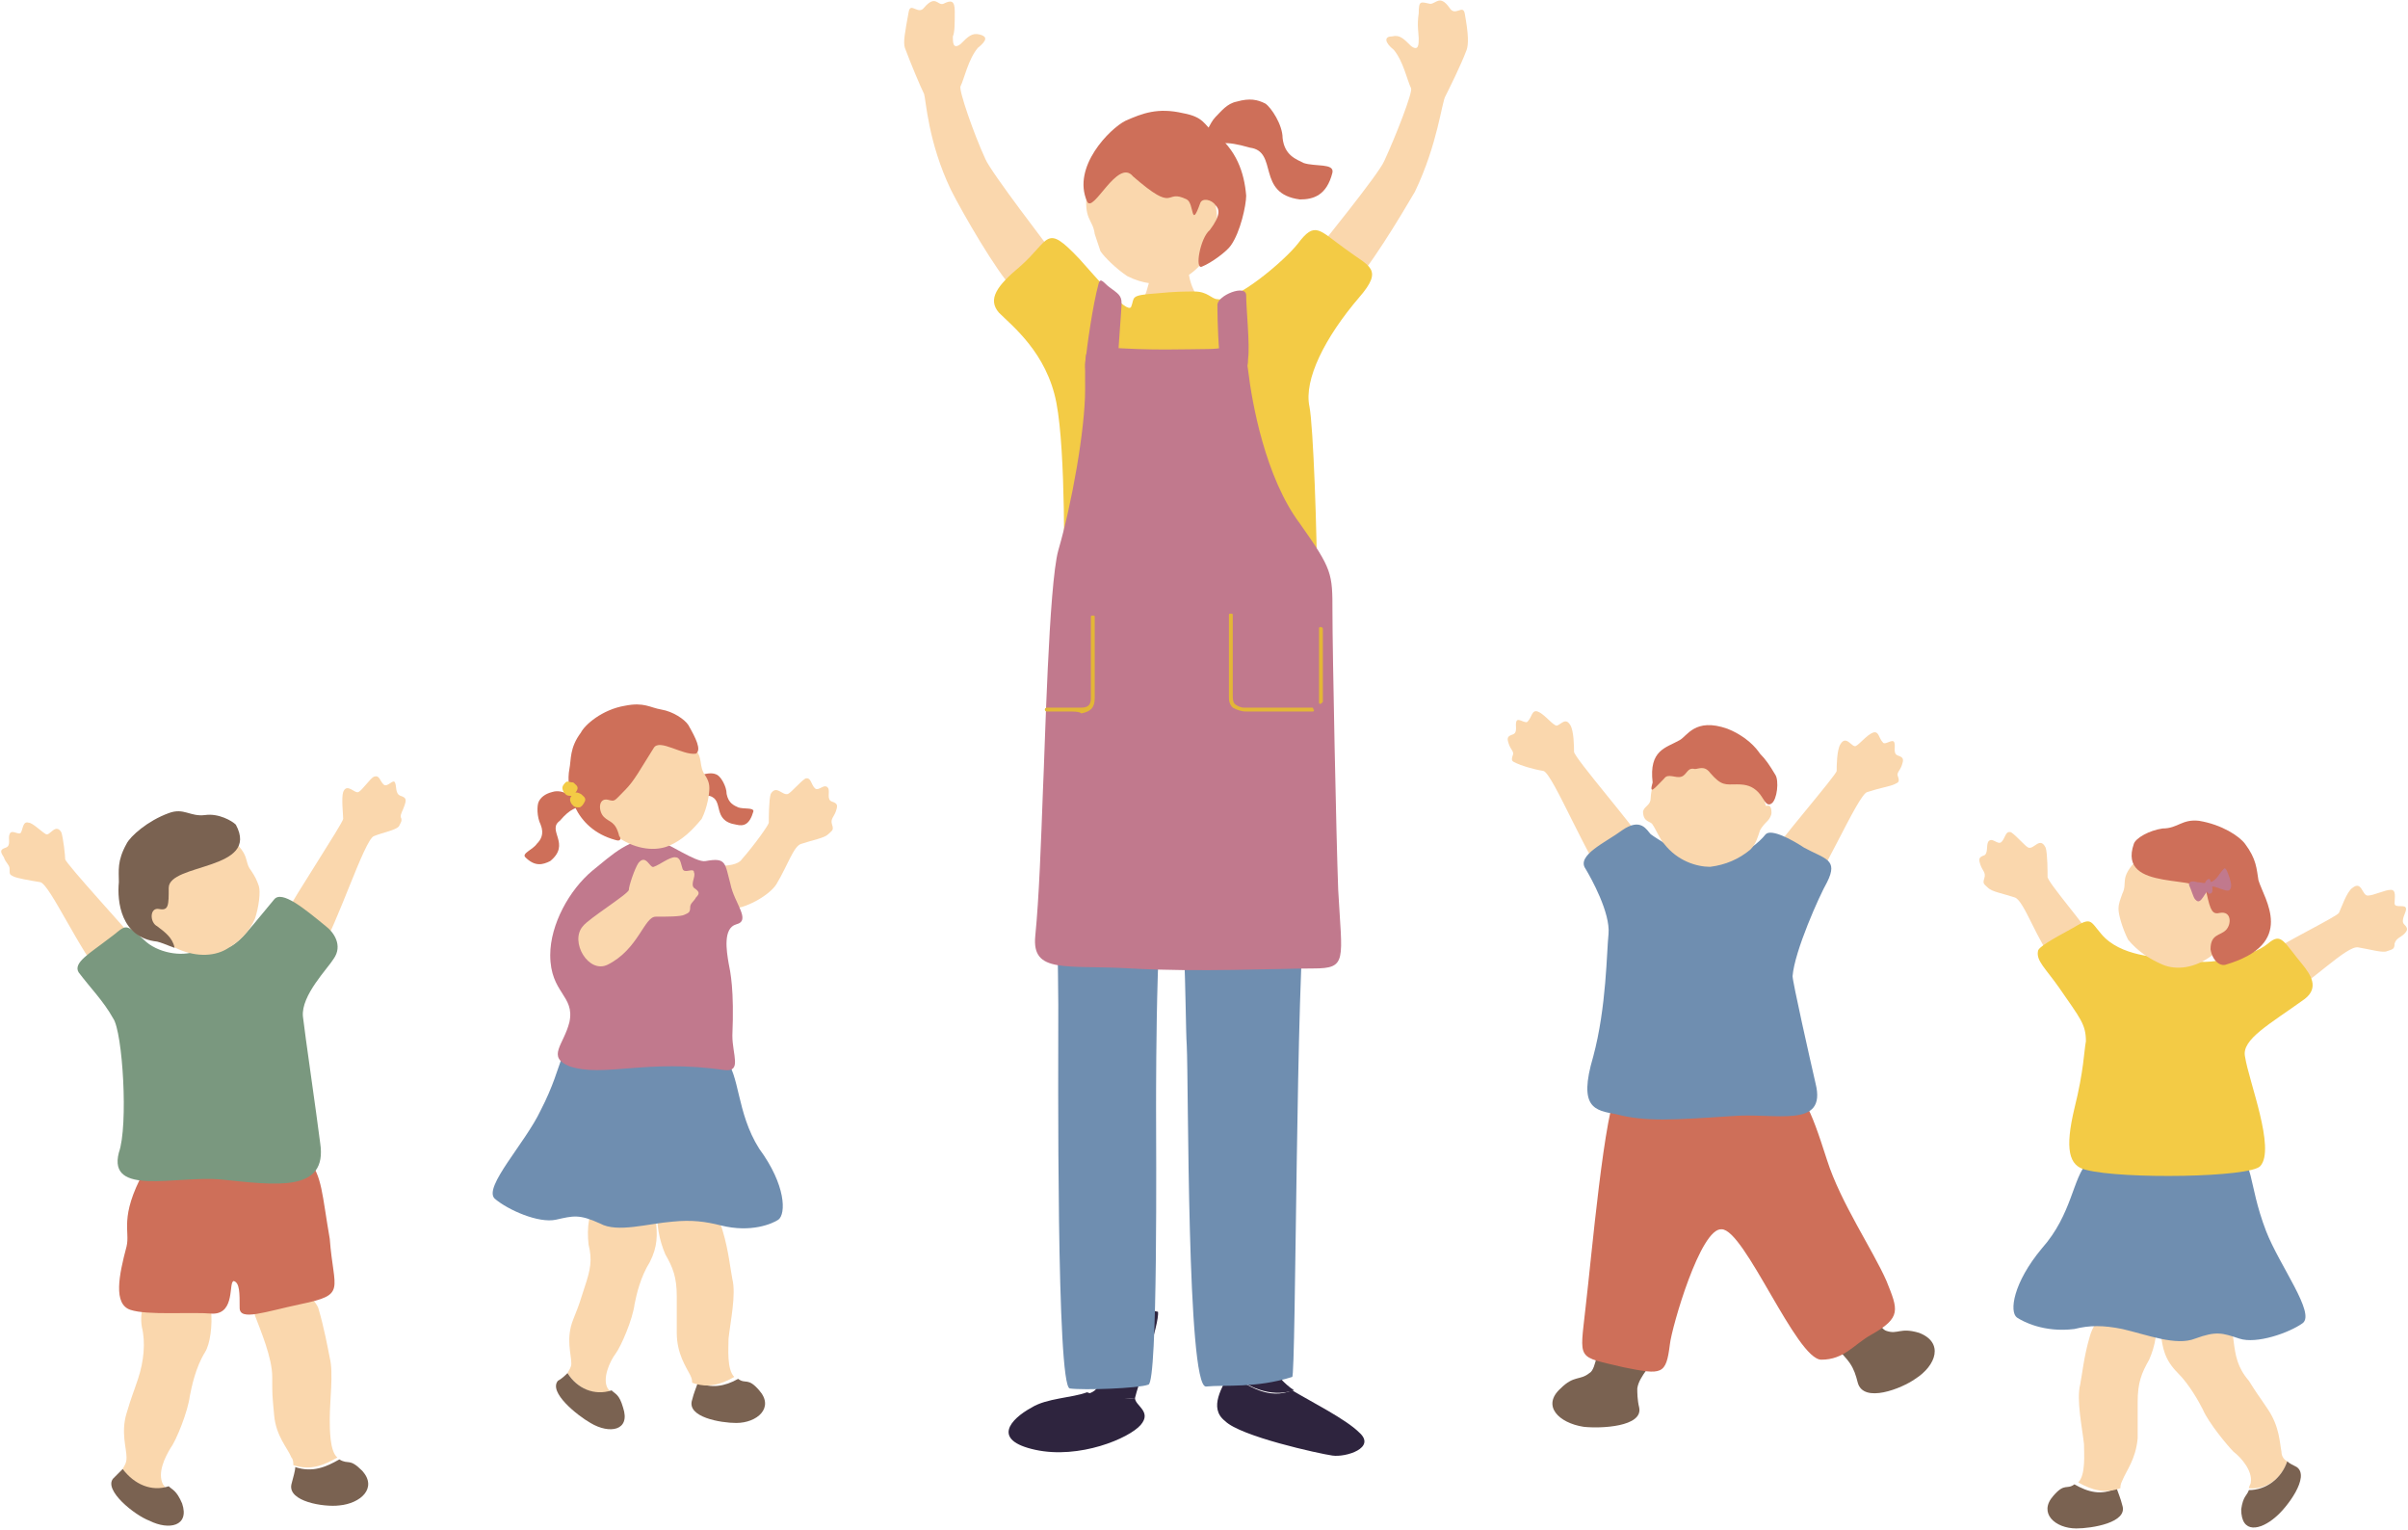 <?xml version="1.0" encoding="utf-8"?>
<!-- Generator: Adobe Illustrator 28.3.0, SVG Export Plug-In . SVG Version: 6.00 Build 0)  -->
<svg version="1.1" id="レイヤー_1" xmlns="http://www.w3.org/2000/svg" xmlns:xlink="http://www.w3.org/1999/xlink" x="0px"
	 y="0px" viewBox="0 0 125.6 79.8" style="enable-background:new 0 0 125.6 79.8;" xml:space="preserve">
<style type="text/css">
	.st0{fill:#FAD7AD;}
	.st1{fill:#CE6F59;}
	.st2{fill:#2E243E;}
	.st3{fill:#6F8EB0;}
	.st4{fill:#F3CB45;}
	.st5{fill:#4F2B13;}
	.st6{fill:#9ABEB8;}
	.st7{fill:#C1798D;}
	.st8{fill:#E3B637;}
	.st9{fill:#7A6251;}
	.st10{fill:#7A987F;}
</style>
<g>
	<g>
		<path class="st0" d="M60.1,13.4c0.1,0,1.7,0,1.8,0c0,0.2,0.1,1,0.2,1.3c0.2,0.7,0.8,1.5,1.2,2c1.1,1.5-5.2,1.1-4.6,0.4
			c0.6-0.6,1.1-1.6,1.3-2.7C60.1,14.1,60.1,13.5,60.1,13.4z"/>
		<path class="st0" d="M63.3,12.6c-0.4,1.2-1.3,1.9-2.1,2.1c-0.8,0.2-1.6,0.1-2.4-0.3c-0.6-0.4-1.2-1-1.4-1.3
			c-0.1-0.3-0.2-0.6-0.3-0.9c-0.1-0.8-0.6-0.7-0.4-2.3c0.1-0.5,0.6-2.8,2.8-3.4C61.6,6.1,64.2,10.2,63.3,12.6z"/>
		<path class="st1" d="M59.1,9.2c-0.8-1-2.1,2-2.4,1.3c-0.8-1.8,1.2-3.8,2-4.2c0.9-0.4,1.7-0.7,3-0.4c1.1,0.2,1.1,0.6,1.6,1
			c1.2,0.9,1.6,2.1,1.7,3.3c0,0.5-0.3,1.9-0.8,2.6c-0.2,0.3-1,0.9-1.5,1.1c-0.4,0.2-0.1-1.5,0.4-1.9c0.6-0.8,0.5-1.1,0.3-1.3
			c-0.2-0.3-0.7-0.4-0.8-0.1c-0.5,1.4-0.3,0-0.7-0.2C60.7,9.8,61.4,11.2,59.1,9.2z"/>
		<path class="st1" d="M62.6,7.6c0.2-0.4,0.5-1.2,0.8-1.5c0.3-0.3,0.6-0.7,1.1-0.8c0.7-0.2,1.1-0.1,1.5,0.1c0.3,0.2,0.9,1.1,0.9,1.8
			c0.1,0.9,0.7,1.1,1.1,1.3c0.6,0.2,1.6,0,1.5,0.5c-0.3,1.2-1,1.4-1.7,1.4c-2.3-0.3-1.1-2.5-2.6-2.7C63.8,7.3,63.7,7.5,62.6,7.6z"/>
		<path class="st0" d="M52.8,15c-0.8-0.8-2.6-3.9-3.2-5.1c-1.2-2.5-1.3-4.7-1.4-5c-0.2-0.4-0.7-1.6-1-2.4c-0.1-0.3,0-0.8,0.2-1.9
			c0.1-0.5,0.5,0.2,0.8-0.2c0.6-0.7,0.7-0.1,1-0.2C49.6,0,49.8,0,49.8,0.6c0,0.6,0,1.1-0.1,1.3c0,0.3,0,0.7,0.4,0.4
			c0.4-0.4,0.6-0.6,1-0.5c0.4,0.1,0.4,0.3-0.1,0.7c-0.5,0.6-0.7,1.6-0.9,2c-0.1,0.2,0.7,2.5,1.3,3.8c0.3,0.7,3.3,4.6,3.6,5
			C56.1,14.8,53.6,15.8,52.8,15z"/>
		<path class="st0" d="M70.4,15c0.9-0.8,2.7-3.8,3.4-5c1.2-2.5,1.4-4.7,1.6-5c0.2-0.4,0.8-1.6,1.1-2.4c0.1-0.3,0.1-0.8-0.1-1.9
			c-0.1-0.5-0.5,0.2-0.8-0.3c-0.5-0.7-0.7-0.2-1-0.2c-0.5-0.1-0.6-0.2-0.6,0.5c-0.1,0.6,0,1.1,0,1.3c0,0.3,0,0.7-0.4,0.4
			c-0.4-0.4-0.6-0.6-1-0.5c-0.4,0-0.4,0.3,0.1,0.7c0.5,0.6,0.7,1.6,0.9,2c0.1,0.2-0.8,2.5-1.4,3.8c-0.3,0.7-3.4,4.5-3.7,4.9
			C67.1,14.7,69.5,15.8,70.4,15z"/>
		<g>
			<path class="st2" d="M64.1,71.6c0.1-0.1,0.1-0.2,0.1-0.4c0.1-0.8-0.3-2.7-0.2-3.3c0,0,2.6,0.2,2.7,0.9c0.1,0.8-0.3,2.6,0.2,3.2
				c0.1,0.1,0.3,0.3,0.6,0.5C66.2,72.9,65.1,72.3,64.1,71.6z"/>
			<path class="st2" d="M64.1,71.6c1,0.7,2.1,1.4,3.3,0.9c1,0.6,2.8,1.5,3.5,2.2c0.9,0.8-0.7,1.3-1.4,1.2c-0.7-0.1-4.8-1-5.6-1.8
				C63,73.4,63.8,72.3,64.1,71.6z"/>
		</g>
		<g>
			<path class="st2" d="M56.7,72.6c-0.8,0.3-2.1,0.3-2.9,0.8c-1.1,0.6-2.1,1.7,0.2,2.2c2.3,0.5,4.9-0.6,5.5-1.3
				c0.6-0.7-0.3-1-0.3-1.4C58.4,73,57.5,72.9,56.7,72.6z"/>
			<path class="st2" d="M60.4,68.4c0,0-2.5-0.5-2.7-0.1c-0.2,0.4,0,2.9-0.4,3.9c-0.1,0.3-0.3,0.4-0.6,0.5c0.8,0.3,1.7,0.3,2.5,0.2
				c0,0,0,0,0,0C59.3,72.4,60.5,69,60.4,68.4z"/>
		</g>
		<path class="st3" d="M67.5,34.2c0.5,0.1,1.7,2.8,1.4,7.3c-0.1,1.8-0.6,5-0.8,5.8c-0.5,2.8-0.5,24.5-0.7,24.5
			c-1.9,0.6-3.5,0.4-4.5,0.5c-1,0-0.9-15.9-1-17.8c-0.1-1.4,0-9-0.9-9.1c-0.7-0.1-0.7,10.7-0.7,12.4c0,2,0.1,14.3-0.4,14.4
			c-0.5,0.2-3.4,0.3-4.1,0.2c-0.7-0.1-0.6-16.6-0.6-20c0-2.8-0.4-18.1,0.4-18C56,34.5,67.5,34.2,67.5,34.2z"/>
		<g>
			<path class="st4" d="M56.3,13.5c0.9,1,2.5,2.9,2.7,2.5c0.2-0.5-0.1-0.6,1.3-0.7c1-0.1,1.5-0.1,2-0.1c0.7,0,0.9,0.4,1.2,0.4
				c0.9,0.2,3.5-2,4.2-2.9c0.9-1.2,1.1-0.7,2.5,0.3c1.2,0.9,2,1,0.7,2.5c-1.8,2.1-2.9,4.3-2.6,5.7c0.2,1,0.4,6.6,0.4,9.6
				c0,1.4,0.2,4.3,0.3,6.7c0,1-4.7,1-5.6,0.9c-0.7-0.1-3.8-0.2-4.9,0.1c-0.7,0.2-3.7,0.1-3.8-1c-0.1-3.1,0.8-4.7,0.8-6.2
				c0-1.6,0.1-7.7-0.4-10.3c-0.5-2.6-2.3-4-3-4.7c-0.6-0.7-0.1-1.4,1.1-2.4C54.8,12.5,54.5,11.6,56.3,13.5z"/>
			<path class="st2" d="M59.2,37.4L59.2,37.4c-0.1,0-0.1-0.1-0.1-0.1c0-1.3,0-17-0.1-18.3c0-0.1,0-0.1,0.1-0.1
				c0.1,0,0.1,0.1,0.1,0.1c0,1.3,0.1,17,0.1,18.3C59.3,37.3,59.3,37.4,59.2,37.4z"/>
			<path class="st2" d="M60.2,38.6c0.3,0,0.6,0,0.9,0c0.2,0,0.5,0,0.6,0c0.2,0,0.5,0,0.9,0c1.5,0.1,4.1,0.2,4.8,0.1
				c0.1,0,0.1-0.1,0.1-0.1c0-0.1-0.1-0.1-0.1-0.1c-0.7,0.1-3.3,0-4.8-0.1c-0.4,0-0.7,0-0.9,0c-0.2,0-0.4,0-0.7,0
				c-0.5,0-1.1,0.1-1.3-0.1c0,0-0.1-0.1-0.1-0.1c0-0.1-0.1-0.1-0.1-0.1c-0.1,0-0.1,0.1-0.1,0.1c0,0.1,0.1,0.2,0.1,0.3
				C59.7,38.5,59.9,38.6,60.2,38.6z"/>
			<path class="st2" d="M57.9,38.7c-0.1,0-0.3,0-0.4,0c-0.7,0-1.5-0.2-2.2-0.4c0,0-0.1-0.1-0.1-0.1c0-0.1,0-0.1,0.1-0.1
				c0.6,0.2,1.5,0.4,2.1,0.4c0.7,0,0.8,0,1.1-0.2c0,0,0.1,0,0.1,0.1c0,0.1,0,0.1,0,0.1C58.4,38.7,58.2,38.7,57.9,38.7z"/>
			<g>
				<g>
					
						<rect x="64.5" y="24.4" transform="matrix(-1 2.170032e-02 -2.170032e-02 -1 129.634 47.606)" class="st5" width="0.1" height="0.3"/>
					<path class="st6" d="M64.2,20.2c0-0.1,0.1-0.1,0.2-0.1l0.2,0c0.1,0,0.2,0,0.2,0.1l0.1,3.9c0,0.1-0.1,0.1-0.2,0.1l-0.2,0
						c-0.1,0-0.2,0-0.2-0.1L64.2,20.2z"/>
					<path class="st6" d="M64.4,19.9C64.4,19.9,64.4,19.9,64.4,19.9l0.2,0c0,0,0.1,0,0.1,0l0,0.5c0,0,0,0-0.1,0l-0.1,0
						c0,0-0.1,0-0.1,0L64.4,19.9z"/>
					<path class="st6" d="M64.3,24c0,0,0.1,0,0.1,0l0.1,0c0.1,0,0.1,0,0.1,0l-0.1,0.5c0,0,0,0-0.1,0l-0.1,0c0,0-0.1,0-0.1,0L64.3,24
						z"/>
				</g>
				<g>
					<polygon class="st4" points="63.8,24.4 63.8,24.4 63.8,24.7 63.8,24.7 					"/>
					<path class="st4" d="M63.5,20.2c0-0.1,0.1-0.1,0.2-0.1l0.2,0c0.1,0,0.2,0,0.2,0.1l0.1,3.9c0,0.1-0.1,0.1-0.2,0.1l-0.2,0
						c-0.1,0-0.2,0-0.2-0.1L63.5,20.2z"/>
					<path class="st4" d="M63.6,19.9C63.6,19.9,63.6,19.9,63.6,19.9l0.2,0c0,0,0.1,0,0.1,0l0,0.5c0,0,0,0-0.1,0l-0.1,0
						c0,0-0.1,0-0.1,0L63.6,19.9z"/>
					<path class="st4" d="M63.6,24.1c0,0,0.1,0,0.1,0l0.1,0c0.1,0,0.1,0,0.1,0l-0.1,0.5c0,0,0,0-0.1,0l-0.1,0c0,0-0.1,0-0.1,0
						L63.6,24.1z"/>
				</g>
				<g>
					
						<rect x="62.5" y="21.4" transform="matrix(-1 1.459391e-02 -1.459391e-02 -1 127.89 45.217)" class="st3" width="2.6" height="3.4"/>
					<path class="st2" d="M65.1,22.3C65.1,22.3,65.2,22.2,65.1,22.3l0.1-0.6c0-0.1,0-0.1-0.1-0.1c-0.1,0-0.1,0-0.1,0.1L65.1,22.3
						C65,22.2,65,22.3,65.1,22.3z"/>
					<path class="st2" d="M62.4,22.3C62.4,22.3,62.4,22.3,62.4,22.3c0.1-0.2,0.1-0.2,0.1-0.3c0-0.4,0-0.6,0.3-0.6c0.2,0,0.7,0,1.1,0
						c0.4,0,0.9,0,1,0c0.1,0,0.1,0,0.1-0.1c0-0.1,0-0.1-0.1-0.1c-0.2,0-0.6,0-1,0c-0.4,0-0.9,0-1.1,0c-0.5,0-0.5,0.4-0.5,0.8
						C62.3,22.1,62.3,22.2,62.4,22.3C62.3,22.3,62.3,22.3,62.4,22.3L62.4,22.3z"/>
				</g>
			</g>
		</g>
		<g>
			<path class="st7" d="M57.6,18.1c2.3,0.2,4.5,0.1,5.4,0.1c1.3,0,1.9-0.6,2.1,1.1c0.2,1.7,0.9,5.6,2.7,8c1.7,2.4,1.7,2.6,1.7,4.6
				c0,2,0.2,11.9,0.3,14.5c0.2,3.7,0.5,4.1-1.3,4.1c-1.7,0-6.1,0.2-9.5,0c-3.4-0.2-5.2,0.3-5-1.7c0.2-2,0.3-4.9,0.4-7.6
				c0.1-2,0.3-10.7,0.8-12.5c0.7-2.4,1.4-6.3,1.4-8.4C56.6,18.2,56.5,18,57.6,18.1z"/>
			<path class="st7" d="M57.3,14.8c-0.3,1.1-0.6,3.2-0.7,4.2c0,1,0.4,0.8,1,0.8c0.6,0,0.7,0,0.7-0.7c0-0.7,0.2-2.9,0.2-3.3
				c0-0.4-0.2-0.5-0.6-0.8C57.6,14.8,57.4,14.4,57.3,14.8z"/>
			<path class="st7" d="M63.5,15.9c0-0.5,1.5-1.1,1.5-0.5c0,0.7,0.2,2.6,0.1,3.3c0,0.7-0.2,0.6-0.8,0.6c-0.3,0-0.7,0.1-0.7-0.9
				C63.5,17.2,63.5,16,63.5,15.9z"/>
			<path class="st8" d="M68.5,37.1h-3.5c-0.3,0-0.5-0.1-0.7-0.2c-0.2-0.2-0.2-0.4-0.2-0.6c0-0.3,0-1.6,0-2.7c0-0.6,0-1.2,0-1.5
				c0-0.1,0-0.1,0.1-0.1s0.1,0,0.1,0.1c0,0.3,0,0.8,0,1.4c0,1.1,0,2.4,0,2.7c0,0.2,0,0.4,0.1,0.5c0.1,0.1,0.3,0.2,0.5,0.2h3.5
				c0.1,0,0.1,0,0.1,0.1C68.6,37,68.5,37.1,68.5,37.1z"/>
			<path class="st8" d="M68.9,36.7c-0.1,0-0.1,0-0.1-0.1c0-0.1,0-0.3,0-0.6c0-1,0-2.7,0-3.2c0-0.1,0-0.1,0.1-0.1c0,0,0.1,0,0.1,0.1
				c0,0.5,0,2.3,0,3.2c0,0.3,0,0.5,0,0.6C69,36.6,68.9,36.7,68.9,36.7z"/>
			<path class="st8" d="M55.7,37.1c-0.4,0-0.9,0-1.1,0c-0.1,0-0.1-0.1-0.1-0.1c0-0.1,0.1-0.1,0.1-0.1c0.4,0,1.4,0,1.8,0
				c0.4,0,0.5-0.2,0.5-0.5c0-0.8,0-3.6,0-4.2c0-0.1,0-0.1,0.1-0.1c0.1,0,0.1,0,0.1,0.1c0,0.6,0,3.2,0,4.2c0,0.5-0.2,0.7-0.7,0.8
				C56.3,37.1,56,37.1,55.7,37.1z"/>
		</g>
	</g>
	<g>
		<path class="st0" d="M92.3,44.7c0.2-0.5,3.5-4.3,3.5-4.5c0-0.2,0-1.1,0.2-1.4c0.3-0.5,0.6,0.2,0.8,0.1c0.2-0.1,0.6-0.6,0.9-0.7
			c0.3-0.1,0.3,0.3,0.5,0.5c0.1,0.2,0.5-0.2,0.6,0c0.1,0.2-0.1,0.6,0.2,0.7c0.3,0.1,0.3,0.2,0.2,0.5c-0.1,0.3-0.3,0.4-0.2,0.6
			c0.1,0.3,0,0.3-0.2,0.4c-0.2,0.1-0.8,0.2-1.4,0.4c-0.5,0.1-2.5,4.9-3.7,6.2C93.4,48,91.8,45.7,92.3,44.7z"/>
		<path class="st0" d="M85.6,43.8c-0.2-0.5-3.5-4.3-3.5-4.6c0-0.2,0-1.1-0.2-1.4c-0.3-0.5-0.6,0.2-0.8,0c-0.2-0.1-0.6-0.6-0.9-0.7
			c-0.3-0.1-0.3,0.3-0.5,0.5c-0.1,0.2-0.5-0.2-0.6,0c-0.1,0.2,0.1,0.6-0.2,0.7c-0.3,0.1-0.3,0.2-0.2,0.5c0.1,0.3,0.3,0.4,0.2,0.6
			c-0.1,0.3,0,0.3,0.2,0.4c0.2,0.1,0.8,0.3,1.4,0.4c0.5,0.1,2.4,4.9,3.6,6.2C84.5,47.1,86.1,44.8,85.6,43.8z"/>
		<path class="st9" d="M98.4,69.4c0.6,0.2,0.7-0.2,1.7,0.1c1.3,0.5,0.9,1.7-0.2,2.4c-0.7,0.5-2.7,1.3-3,0.2c-0.1-0.4-0.2-0.7-0.4-1
			c-0.4-0.6-1.6-1.6-1.5-1.9c0.1-0.5,2.1-1.8,2.4-1.3C97.6,68.1,98,69.3,98.4,69.4z"/>
		<path class="st9" d="M82.9,71.6c-0.5,0.4-0.8,0.1-1.5,0.8c-1,0.9-0.1,1.8,1.2,2c0.9,0.1,3.1,0,2.9-1c-0.1-0.4-0.1-0.8-0.1-1
			c0.1-0.7,0.9-1.3,0.7-1.5c-0.3-0.4-2.2-1-2.5-0.9C83.3,70,83.3,71.4,82.9,71.6z"/>
		<path class="st1" d="M84.4,56.8c0.6-0.4,2.6-0.5,4-0.5c1.4,0,2.5,0.1,4.4,0.3c1.2,0.1,1.6,1.1,2.5,3.9c0.7,2.2,2.4,4.7,3.1,6.3
			c0.6,1.5,0.8,1.9-0.8,2.8c-0.9,0.5-1.4,1.3-2.6,1.3c-1.3,0-4-6.8-5.2-6.8c-1.1-0.1-2.6,5.1-2.7,6c-0.2,1.6-0.4,1.6-2.4,1.2
			c-2.5-0.6-2.3-0.3-2-3.1C83,65.7,83.7,57.6,84.4,56.8z"/>
		<path class="st3" d="M93.5,50.9c0.1-1.3,1.4-4.2,1.8-4.9c0.6-1.2-0.1-1.2-1.2-1.8c-0.6-0.4-1.7-1-2-0.7c-0.4,0.5-1,0.9-1.6,1.2
			c-0.2,0.1-1.3,0.3-2.4-0.1c-0.4-0.1-1.6-0.8-2-1.1c-0.2-0.2-0.5-0.9-1.5-0.2c-0.8,0.6-2.4,1.3-1.9,2c0.3,0.5,1.3,2.3,1.2,3.4
			c-0.1,0.9-0.1,3.8-0.8,6.4c-0.8,2.7,0.1,2.8,1.2,3c1.5,0.4,3,0.3,6,0.1c2.3-0.2,5,0.7,4.4-1.7C94.4,55.2,93.5,51.2,93.5,50.9z"/>
		<g>
			<path class="st0" d="M86.8,44c0.7,0.9,1.7,1.2,2.4,1.2c0.8-0.1,1.5-0.4,2.1-0.9c0.3-0.3,0.4-0.7,0.5-1c0.1-0.2,0.3-0.4,0.4-0.5
				c0.1-0.1,0.2-0.3,0.2-0.4c0-0.6-0.3-0.3-0.3-0.4c-0.2-0.7,0-0.6-0.7-1.9c-0.2-0.4-1.7-1.5-2.8-1.3c-0.8,0.1-2.4,1.1-2.5,2.8
				c0,0.4-0.3,0.4-0.4,0.7c0,0.6,0.4,0.5,0.5,0.7C86.4,43.3,86.6,43.8,86.8,44z"/>
			<path class="st1" d="M86.2,40.8c-0.2,0.7,0.1,0.3,0.6-0.2c0.2-0.3,0.6,0,0.9-0.1c0.3-0.1,0.3-0.5,0.7-0.4c0.2,0,0.5-0.2,0.8,0.2
				c0.6,0.7,0.8,0.6,1.4,0.6c0.5,0,0.8,0.1,1.1,0.4c0.3,0.3,0.4,0.8,0.7,0.6c0.3-0.2,0.4-1.2,0.2-1.5c-0.3-0.5-0.5-0.8-0.8-1.1
				c-0.2-0.3-0.7-0.9-1.7-1.3c-1.7-0.6-2.1,0.4-2.5,0.6C86.9,39,86,39.1,86.2,40.8z"/>
		</g>
	</g>
	<g>
		<g>
			<path class="st9" d="M17.7,76.1c0.5,0.3,0.5-0.1,1.2,0.6c0.8,0.9-0.1,1.7-1.2,1.8c-0.8,0.1-2.7-0.2-2.5-1.1
				c0.1-0.4,0.2-0.7,0.2-0.9C16.3,76.8,17,76.5,17.7,76.1z"/>
			<path class="st0" d="M14.3,67c1-0.4,2.1,0.7,2.3,1.2c0.3,1,0.5,2.1,0.6,2.6c0.2,0.8,0,2.2,0,3.2c0,0.5,0,1.7,0.4,2c0,0,0,0,0,0
				c-0.7,0.4-1.4,0.7-2.3,0.4c0-0.1,0-0.3-0.1-0.4c-0.2-0.5-0.8-1.1-0.9-2.2c-0.1-1.1-0.1-1-0.1-2c0-1-0.6-2.4-0.9-3.2
				C13,67.6,13.3,67.5,14.3,67z"/>
		</g>
		<g>
			<path class="st0" d="M6.4,76.6c0.1-0.2,0.2-0.3,0.2-0.6c0-0.5-0.3-1.3,0-2.3c0.3-1,0.3-0.9,0.6-1.8C7.5,71,7.6,70,7.4,69.2
				c-0.3-1.8,1.4-2.6,2.4-2.6c1.5,0,1.4,3.1,0.9,3.9c-0.5,0.8-0.7,1.8-0.8,2.3c-0.1,0.8-0.7,2.3-1,2.7c-0.3,0.5-0.7,1.3-0.4,1.9
				c0.1,0.1,0.1,0.2,0.2,0.2C7.9,77.8,6.9,77.4,6.4,76.6z"/>
			<path class="st9" d="M6.4,76.6c0.6,0.8,1.5,1.2,2.4,0.9c0.2,0.2,0.4,0.2,0.7,0.9c0.4,1.2-0.7,1.4-1.7,0.9C7,79,5.4,77.7,5.9,77.1
				C6.1,76.9,6.3,76.7,6.4,76.6z"/>
		</g>
		<path class="st0" d="M15,47.5c0.2-0.5,2.9-4.6,2.9-4.8c0-0.2-0.1-1.1,0-1.4c0.2-0.5,0.6,0.1,0.8,0c0.2-0.1,0.6-0.7,0.8-0.8
			c0.3-0.1,0.3,0.2,0.5,0.4c0.2,0.2,0.5-0.3,0.6-0.1c0.1,0.2,0,0.6,0.3,0.7c0.3,0.1,0.3,0.2,0.2,0.5c-0.1,0.3-0.2,0.4-0.2,0.6
			c0.1,0.2,0,0.3-0.1,0.5c-0.2,0.2-0.8,0.3-1.3,0.5c-0.5,0.2-1.9,4.6-2.8,6C16.4,50,14.6,48.5,15,47.5z"/>
		<path class="st0" d="M7.1,49.1c-0.3-0.4-3.7-4.1-3.7-4.3c0-0.2-0.1-1.1-0.2-1.4c-0.3-0.5-0.6,0.2-0.8,0.1
			c-0.2-0.1-0.7-0.6-0.9-0.6c-0.3-0.1-0.3,0.3-0.4,0.5c-0.1,0.2-0.5-0.2-0.6,0.1c-0.1,0.2,0.1,0.6-0.2,0.7c-0.3,0.1-0.3,0.2-0.1,0.5
			c0.1,0.3,0.3,0.4,0.3,0.6c0,0.3,0,0.3,0.2,0.4c0.2,0.1,0.8,0.2,1.4,0.3c0.5,0.1,2.1,3.7,3.3,5C5.6,51.4,7.6,50,7.1,49.1z"/>
		<path class="st1" d="M16.1,60.5c-0.6-0.4-3.3-0.4-4.6-0.4c-2.5-0.1-3.3-0.4-4,1c-1.3,2.4-0.7,3.1-0.9,3.9c-0.4,1.5-0.7,3,0.2,3.3
			c0.9,0.3,3.1,0.1,4.3,0.2c1.2,0,0.8-1.7,1.1-1.7c0.3,0.1,0.3,0.6,0.3,1.4c0,0.7,1.3,0.2,3.2-0.2c2.4-0.5,1.7-0.7,1.5-3.4
			C16.8,62.3,16.8,61.3,16.1,60.5z"/>
		<path class="st10" d="M5.9,53.1c-0.5-0.9-1.2-1.6-1.8-2.4c-0.3-0.5,0.6-1,1.5-1.7c1-0.7,0.8-1,1.9,0c0.7,0.7,2,0.9,2.7,0.6
			c0.5-0.2,0.9,0.1,1.7-0.2c0.6-0.2,1.3-1.2,2.4-2.5c0.4-0.5,1.6,0.5,2.7,1.4c0.4,0.3,0.9,1,0.4,1.7c-0.3,0.5-1.7,1.9-1.6,3
			c0.1,0.9,0.7,5,0.9,6.6c0.4,2.6-2.3,2.2-5.2,1.9c-2.3-0.2-5.9,0.9-5.3-1.4C6.7,58.7,6.4,53.8,5.9,53.1z"/>
		<g>
			<path class="st0" d="M9.1,49.4c1,0.5,2,0.5,2.7,0.1c0.7-0.4,1.2-0.9,1.5-1.6c0.2-0.6,0.3-1.4,0.2-1.7c-0.1-0.3-0.2-0.5-0.4-0.8
				c-0.4-0.5,0-0.8-1.1-1.7c-0.3-0.3-2.1-1.5-3.9-0.6C6.6,44,7.1,48.2,9.1,49.4z"/>
			<path class="st9" d="M12.3,43c-0.2-0.2-0.9-0.6-1.6-0.5c-0.8,0.1-1.1-0.4-1.9-0.1c-1.1,0.4-2,1.2-2.2,1.6c-0.5,0.9-0.4,1.4-0.4,2
				c-0.1,1,0.1,2.9,2,3.1c0.4,0.1,1,0.4,0.9,0.3c-0.1-0.5-0.5-0.8-0.9-1.1c-0.4-0.2-0.4-1,0.1-0.9c0.5,0.1,0.5-0.2,0.5-1.1
				C8.8,45,13.6,45.4,12.3,43z"/>
		</g>
	</g>
	<g>
		<g>
			<path class="st0" d="M119.3,76.2c-0.2-0.1-0.3-0.3-0.3-0.5c-0.1-0.5-0.1-1.3-0.7-2.2c-0.6-0.9-0.5-0.7-1-1.5
				c-0.6-0.7-0.7-1.3-0.8-2.1c-0.1-0.9-0.4-1.6-1.1-2.3c-0.7-0.7-1.2-0.6-2.2-0.4c-1,0.2-0.7,1.1-0.5,2.3c0.1,0.8,0.2,1.4,0.9,2.1
				c0.6,0.6,1.1,1.5,1.3,1.9c0.3,0.7,1.3,1.9,1.6,2.2c0.4,0.3,1,1,0.9,1.6c0,0.1-0.1,0.2-0.1,0.3C118.2,77.7,119,77.1,119.3,76.2z"
				/>
			<path class="st9" d="M119.3,76.2c-0.3,0.9-1.1,1.5-2,1.5c-0.1,0.3-0.3,0.3-0.4,1c0,1.3,1,1.1,1.8,0.4c0.6-0.5,1.8-2.1,1.1-2.6
				C119.6,76.4,119.4,76.3,119.3,76.2z"/>
		</g>
		<g>
			<path class="st9" d="M108.2,77.4c-0.4,0.3-0.5-0.1-1.1,0.6c-0.8,0.9,0.1,1.7,1.2,1.7c0.8,0,2.7-0.3,2.4-1.2
				c-0.1-0.4-0.2-0.6-0.3-0.9C109.6,78,108.9,77.8,108.2,77.4z"/>
			<path class="st0" d="M112.4,68.3c-0.1-1.1-2.9-0.5-3.4,1.4c-0.3,1-0.4,2-0.5,2.5c-0.2,0.8,0.1,2.2,0.2,3.1c0,0.5,0.1,1.6-0.3,2
				c0,0,0,0,0,0c0.7,0.4,1.4,0.6,2.2,0.3c0-0.1,0-0.2,0.1-0.4c0.2-0.5,0.7-1.1,0.8-2.2c0-1.1,0-0.9,0-1.9c0-1,0.2-1.5,0.6-2.2
				C112.4,70.2,112.6,69.4,112.4,68.3z"/>
		</g>
		<path class="st3" d="M108.9,60.6c0.6-0.3,2.9-0.1,4.2-0.1c1.3,0,1.9,0.2,3.4,0c1.1-0.2,0.7,1.1,1.7,3.7c0.7,1.8,2.6,4.3,1.9,4.8
			c-0.7,0.5-2.4,1.1-3.3,0.8c-0.9-0.3-1.2-0.4-2.3,0c-1,0.4-2.5-0.2-3.8-0.5c-1-0.2-1.7-0.2-2.5,0c-1.6,0.2-2.7-0.4-3-0.6
			c-0.4-0.3-0.2-1.8,1.3-3.6C108.1,63.3,108.1,61.4,108.9,60.6z"/>
		<path class="st0" d="M109.1,48.9c-0.2-0.5-2.4-3-2.3-3.2c0-0.2,0-1.2-0.1-1.5c-0.3-0.6-0.6,0.1-0.9,0c-0.2-0.1-0.6-0.6-0.9-0.8
			c-0.3-0.1-0.3,0.3-0.5,0.5c-0.2,0.2-0.5-0.3-0.7,0c-0.1,0.2,0,0.6-0.2,0.7c-0.3,0.1-0.3,0.2-0.2,0.5c0.1,0.3,0.3,0.4,0.2,0.7
			c-0.1,0.3,0,0.3,0.2,0.5c0.2,0.2,0.8,0.3,1.4,0.5c0.5,0.2,1.1,2.2,2.2,3.6C107.6,50.9,109.6,49.9,109.1,48.9z"/>
		<path class="st0" d="M118.4,49.7c0.4-0.4,3.5-1.9,3.6-2.1c0.1-0.2,0.4-1.1,0.7-1.3c0.5-0.4,0.5,0.4,0.8,0.4c0.3,0,0.9-0.3,1.2-0.3
			c0.3,0,0.2,0.4,0.2,0.7c0,0.3,0.6,0,0.6,0.3c0,0.2-0.3,0.6-0.1,0.8c0.2,0.2,0.2,0.3,0,0.5c-0.2,0.2-0.4,0.2-0.5,0.5
			c0,0.3-0.1,0.3-0.4,0.4c-0.2,0.1-0.9-0.1-1.5-0.2c-0.6-0.1-2.4,1.8-4,2.7C118.6,52.2,117.5,50.4,118.4,49.7z"/>
		<path class="st4" d="M117.1,55.1c-0.2-0.9,1.3-1.7,3.1-3c0.8-0.6,0.3-1.3-0.1-1.8c-1-1.2-1.1-1.7-1.8-1.1
			c-0.5,0.4-1.1,0.6-2.2,0.8c-1.2,0.3-1.6,0.1-2.9,0c-0.6-0.1-2.6-0.1-3.6-1.3c-0.6-0.7-0.5-0.9-1.5-0.3c-1.1,0.6-1.8,1-1.8,1.2
			c-0.1,0.5,0.4,0.9,1.1,1.9c1.1,1.6,1.4,1.9,1.4,2.8c-0.1,0.5-0.1,1.5-0.6,3.5c-0.5,2.1-0.3,3,0.6,3.2c1.9,0.5,8.6,0.4,9.1-0.2
			C118.7,59.9,117.3,56.4,117.1,55.1z"/>
		<g>
			<path class="st0" d="M115.4,49.8c-0.9,0.7-1.9,0.8-2.6,0.5c-0.7-0.3-1.3-0.7-1.8-1.3c-0.3-0.6-0.5-1.3-0.5-1.6
				c0-0.3,0.1-0.5,0.2-0.8c0.3-0.6-0.2-0.8,0.8-1.8c0.3-0.3,1.8-1.8,3.7-1.2C117,44.2,117.2,48.4,115.4,49.8z"/>
			<path class="st1" d="M111.3,44c0.1-0.3,0.8-0.7,1.5-0.8c0.8,0,1-0.5,1.9-0.4c1.2,0.2,2.1,0.8,2.4,1.2c0.6,0.8,0.6,1.3,0.7,1.9
				c0.3,1,2,3.3-1.7,4.4c-0.3,0.1-0.7-0.2-0.8-0.8c0-0.8,0.5-0.7,0.8-1c0.3-0.3,0.3-1-0.3-0.9c-0.4,0.1-0.5-0.1-0.7-1
				C115,45.5,110.4,46.6,111.3,44z"/>
			<g>
				<path class="st7" d="M114.6,46c-0.3-0.1-0.5,0-0.4,0.2c0.1,0.2,0.2,0.6,0.3,0.7c0.1,0.1,0.2,0.2,0.4-0.1
					c0.2-0.3,0.2-0.3,0.4-0.5c0.1-0.1,0.1-0.1,0.4,0c0.3,0.1,0.5,0.2,0.6,0.1c0.1-0.1,0.1-0.3,0-0.6c-0.1-0.3-0.2-0.6-0.3-0.5
					c-0.2,0.2-0.3,0.4-0.4,0.5c-0.1,0.1-0.2,0.2-0.4,0.2C115,46.1,114.8,46,114.6,46z"/>
				<path class="st7" d="M115.1,45.9c-0.1,0.1-0.1,0.2-0.1,0.4c0.1,0.2,0.2,0.3,0.2,0.3c0.1,0,0.2,0,0.2-0.2c0-0.1,0-0.2-0.1-0.4
					C115.3,45.8,115.2,45.8,115.1,45.9z"/>
			</g>
		</g>
	</g>
	<g>
		<g>
			<path class="st0" d="M29.6,71.6c0.1-0.2,0.2-0.3,0.2-0.5c0-0.5-0.3-1.3,0.1-2.3c0.4-1,0.3-0.8,0.6-1.7c0.3-0.9,0.4-1.4,0.2-2.2
				c-0.1-0.9,0-1.7,0.5-2.5c0.5-0.8,1-0.9,2-0.9c1,0,1,0.9,1,2.1c0.1,0.8,0.1,1.4-0.3,2.2c-0.5,0.8-0.7,1.7-0.8,2.2
				c-0.1,0.8-0.7,2.2-1,2.6c-0.3,0.4-0.7,1.3-0.4,1.8c0.1,0.1,0.1,0.2,0.2,0.2C31,72.8,30.1,72.4,29.6,71.6z"/>
			<path class="st9" d="M29.6,71.6c0.5,0.8,1.4,1.2,2.3,0.9c0.2,0.2,0.4,0.2,0.6,0.9c0.4,1.2-0.7,1.4-1.7,0.8
				c-0.7-0.4-2.2-1.6-1.7-2.2C29.3,71.9,29.5,71.7,29.6,71.6z"/>
		</g>
		<g>
			<path class="st9" d="M38.5,71.9c0.4,0.3,0.5-0.1,1.1,0.6c0.8,0.9-0.1,1.7-1.2,1.7c-0.8,0-2.6-0.3-2.3-1.2
				c0.1-0.4,0.2-0.6,0.3-0.9C37.1,72.4,37.8,72.3,38.5,71.9z"/>
			<path class="st0" d="M34.3,62.8c0.1-1,2.9-0.5,3.4,1.4c0.3,1,0.4,2,0.5,2.5c0.2,0.8-0.1,2.2-0.2,3.1c0,0.5-0.1,1.6,0.3,2
				c0,0,0,0,0,0c-0.7,0.4-1.4,0.6-2.2,0.3c0-0.1,0-0.2-0.1-0.4c-0.2-0.4-0.7-1.1-0.7-2.2c0-1.1,0-0.9,0-1.9c0-1-0.2-1.5-0.6-2.2
				C34.4,64.7,34.2,63.8,34.3,62.8z"/>
		</g>
		<path class="st3" d="M37.8,55.2c-0.6-0.4-2.9-0.3-4.2-0.5c-1.3-0.1-1.9,0.1-3.3-0.3c-1.1-0.3-0.8,1-2.1,3.5c-0.8,1.7-3,4-2.4,4.6
			c0.7,0.6,2.3,1.3,3.2,1.1c0.9-0.2,1.2-0.3,2.3,0.2c0.9,0.5,2.5,0,3.8-0.1c1-0.1,1.7,0,2.5,0.2c1.6,0.4,2.7-0.1,3-0.3
			c0.4-0.3,0.4-1.8-1-3.7C38.4,58,38.6,56,37.8,55.2z"/>
		<path class="st0" d="M36.4,45.2c0.1-0.2,1.9,0.2,2.3-0.4c0.7-0.8,1.4-1.8,1.4-1.9c0-0.2,0-1.2,0.1-1.5c0.3-0.5,0.6,0.1,0.9,0
			c0.2-0.1,0.6-0.6,0.9-0.8c0.3-0.1,0.3,0.3,0.5,0.5c0.2,0.2,0.5-0.3,0.7,0c0.1,0.2-0.1,0.6,0.2,0.7c0.3,0.1,0.3,0.2,0.2,0.5
			c-0.1,0.3-0.3,0.4-0.2,0.7c0.1,0.3,0,0.3-0.2,0.5c-0.2,0.2-0.8,0.3-1.4,0.5c-0.4,0.1-0.7,1.1-1.3,2.1c-0.3,0.5-1.4,1.2-2.3,1.3
			c-0.5,0.1-1.4,0.2-1.6-0.4C36.6,46.6,36.2,45.7,36.4,45.2z"/>
		<path class="st1" d="M35.6,41.6c0.1-0.2,0.3-0.6,0.4-0.8c0.2-0.2,0.3-0.4,0.6-0.4c0.4-0.1,0.6-0.1,0.8,0c0.2,0.1,0.5,0.6,0.5,1
			c0.1,0.5,0.4,0.6,0.6,0.7c0.3,0.1,0.8,0,0.8,0.2c-0.2,0.7-0.5,0.8-0.9,0.7c-1.3-0.2-0.6-1.3-1.4-1.5
			C36.2,41.5,36.2,41.6,35.6,41.6z"/>
		<path class="st7" d="M29.7,53.3c0.3-1.4-1-1.5-1-3.5c0-1.6,1-3.4,2.2-4.4c1-0.8,2-1.8,3.3-1.6c0.6,0.1,2.1,1.2,2.6,1.1
			c1.1-0.2,1,0.1,1.3,1.2c0.2,1,1.1,1.9,0.3,2.1c-0.7,0.2-0.5,1.4-0.4,2c0.1,0.5,0.3,1.4,0.2,3.8c0,1,0.5,1.9-0.4,1.8
			c-4.1-0.6-6.3,0.4-8.1-0.2C28.5,55.1,29.4,54.5,29.7,53.3z"/>
		<path class="st0" d="M32.3,43.7c0.9,0.6,1.9,0.7,2.6,0.4c0.7-0.3,1.2-0.8,1.7-1.4c0.3-0.6,0.4-1.3,0.4-1.6c0-0.3-0.1-0.5-0.3-0.8
			c-0.3-0.6,0.1-0.8-0.9-1.8c-0.3-0.3-1.9-1.6-3.8-0.9C30.2,38.2,30.4,42.4,32.3,43.7z"/>
		<path class="st1" d="M35.9,37.8c-0.2-0.3-0.8-0.7-1.4-0.8c-0.6-0.1-0.9-0.4-1.9-0.2c-1.2,0.2-2.1,1-2.3,1.4
			c-0.6,0.8-0.5,1.4-0.6,1.9c-0.2,1,0.2,3.1,2.4,3.7c0.3,0.1,0.3-0.1,0.2-0.2c-0.2-0.8-0.5-0.7-0.8-1c-0.3-0.3-0.3-1,0.2-0.9
			c0.4,0.1,0.3,0.1,0.9-0.5c0.5-0.5,0.8-1.1,1.5-2.2c0.3-0.5,1.5,0.4,2.2,0.3C36.6,39.1,36.3,38.5,35.9,37.8z"/>
		<path class="st1" d="M30.5,41.9c-0.2-0.1-0.6-0.4-0.9-0.5c-0.2-0.1-0.5-0.2-0.8-0.1c-0.4,0.1-0.6,0.3-0.7,0.5
			C28,42,28,42.6,28.2,43c0.2,0.5,0,0.8-0.2,1c-0.2,0.3-0.8,0.5-0.6,0.7c0.5,0.5,0.9,0.4,1.3,0.2c1.1-0.9-0.2-1.6,0.5-2.1
			C29.8,42.1,30,42.2,30.5,41.9z"/>
		<path class="st4" d="M29.9,40.8c0.1,0.1,0.3,0.2,0.2,0.4c-0.1,0.2-0.2,0.3-0.3,0.3c-0.3,0-0.3-0.1-0.4-0.2
			c-0.1-0.2-0.1-0.3,0.1-0.5C29.6,40.7,29.7,40.8,29.9,40.8z"/>
		<path class="st4" d="M30.3,41.4c0.1,0.1,0.3,0.2,0.2,0.4c-0.1,0.2-0.2,0.3-0.3,0.3c-0.3,0-0.3-0.1-0.4-0.2
			c-0.1-0.2-0.1-0.3,0.1-0.5C30,41.3,30.1,41.3,30.3,41.4z"/>
		<path class="st0" d="M30.4,48.3c0.3-0.4,2.4-1.7,2.4-1.9c0-0.2,0.3-1.1,0.5-1.4c0.4-0.5,0.6,0.3,0.8,0.2c0.3-0.1,0.8-0.5,1.1-0.5
			c0.3,0,0.3,0.3,0.4,0.6c0.1,0.3,0.6-0.1,0.6,0.2c0.1,0.2-0.2,0.6,0,0.8c0.3,0.2,0.3,0.3,0.1,0.5C36.2,47,36,47.1,36,47.3
			c0,0.3-0.1,0.3-0.3,0.4c-0.2,0.1-0.9,0.1-1.5,0.1c-0.6,0-0.9,1.7-2.5,2.5C30.7,50.8,29.7,49.1,30.4,48.3z"/>
	</g>
</g>
</svg>
